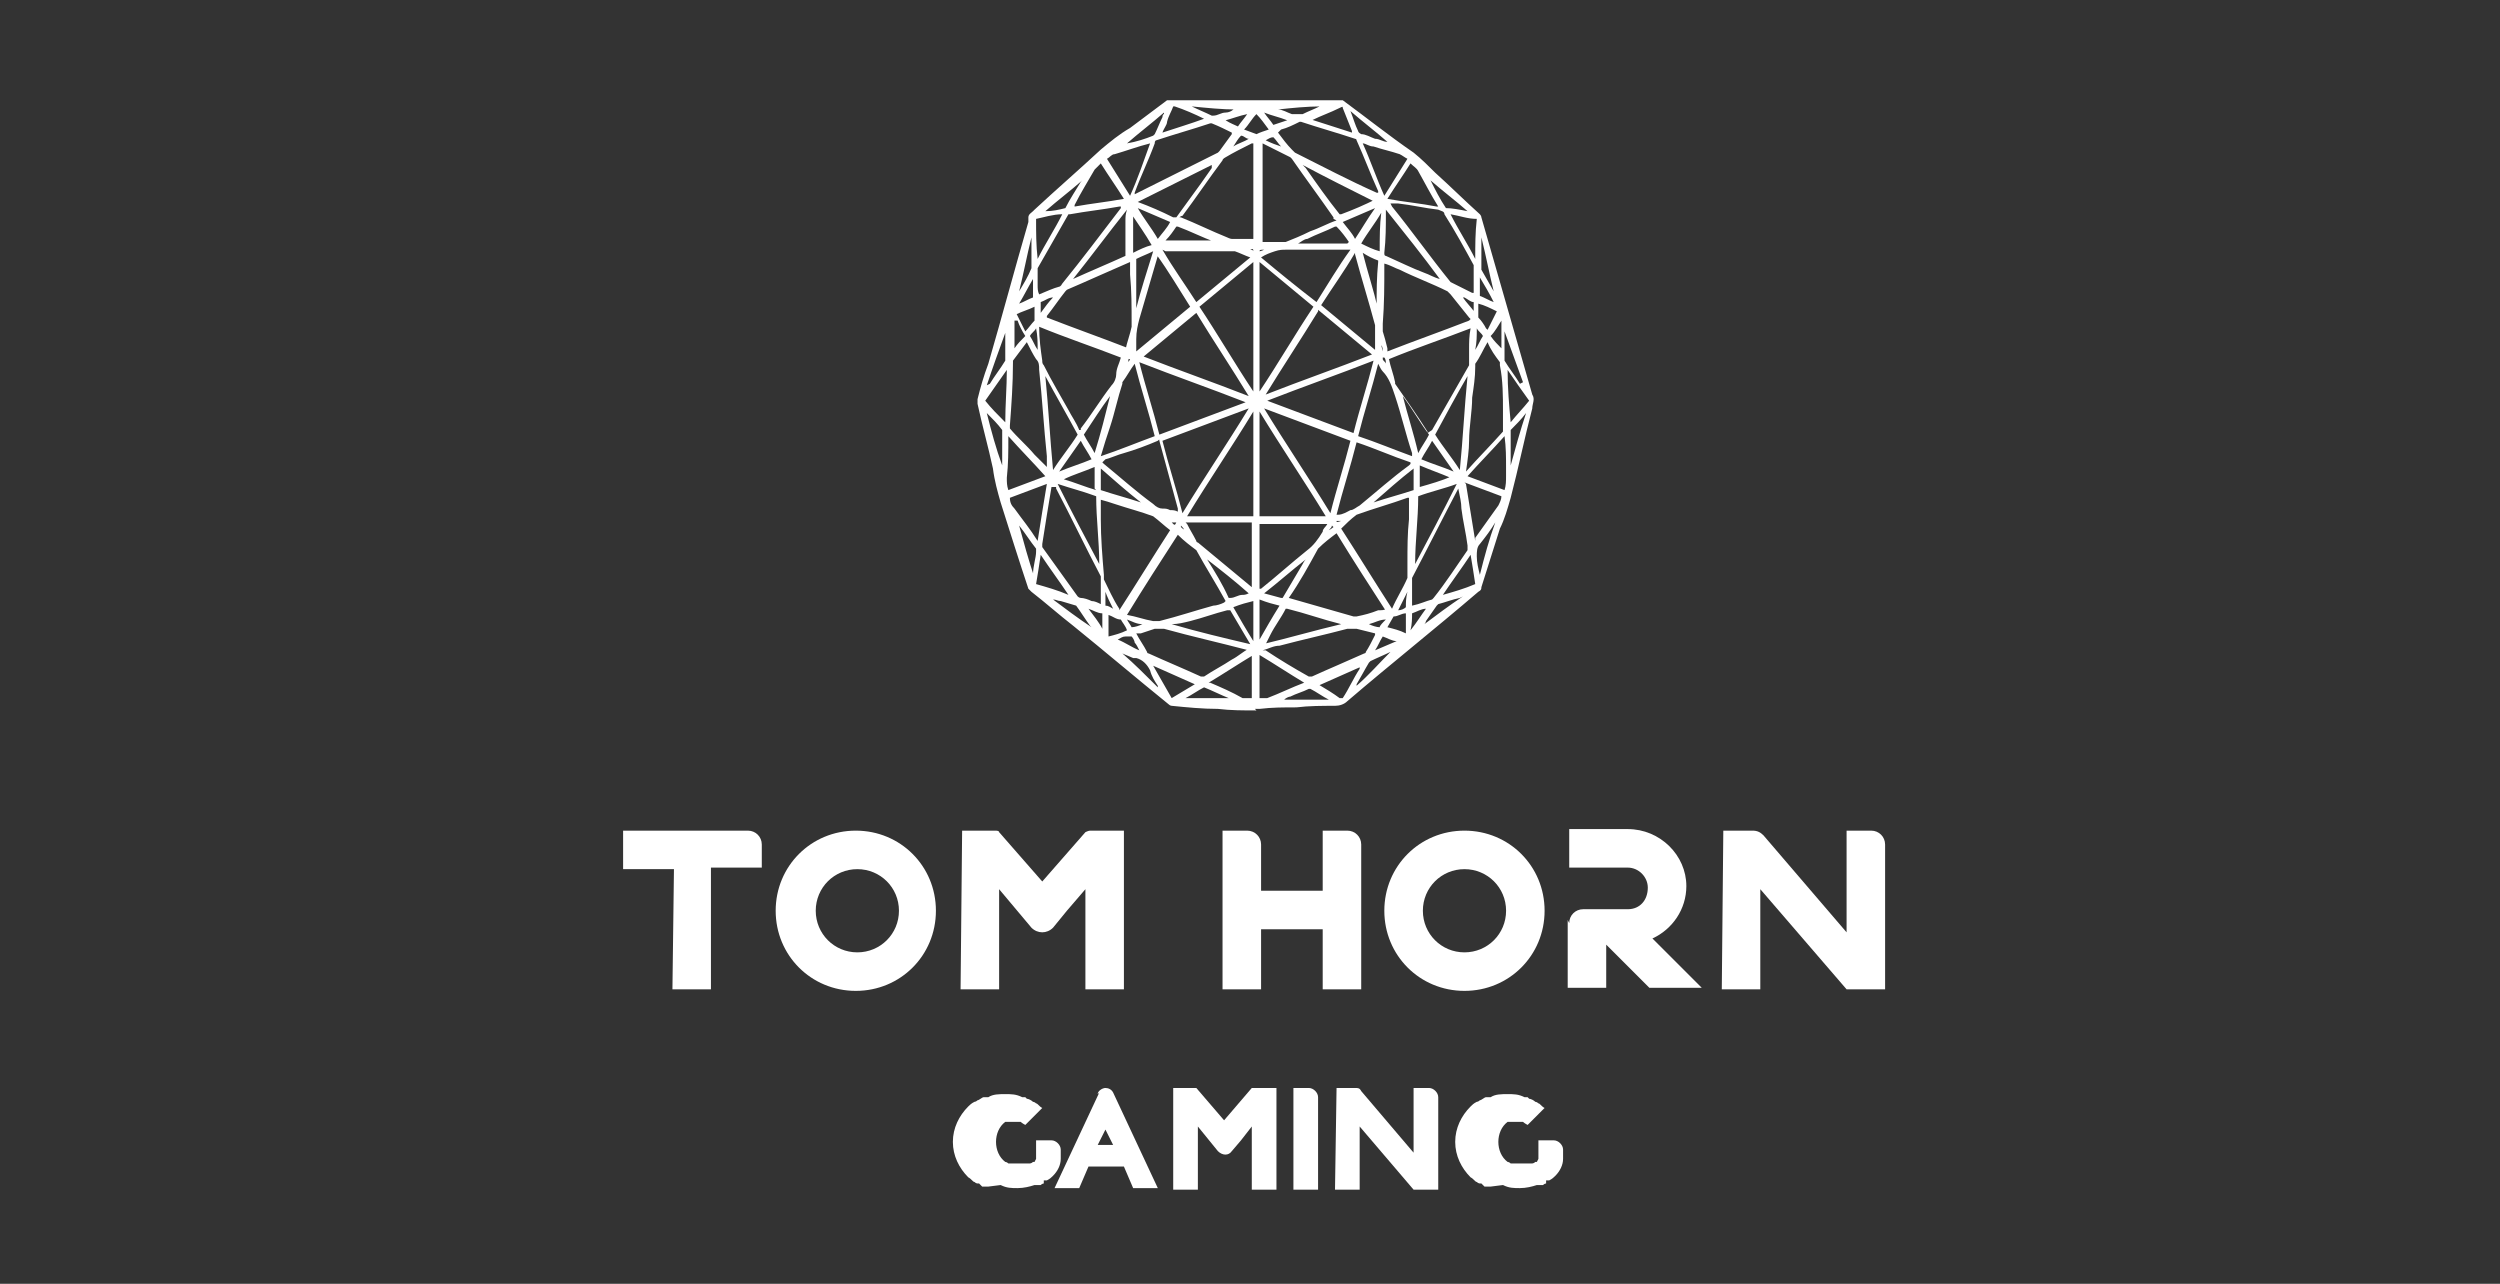 <svg width="74" height="38" viewBox="0 0 74 38" fill="none" xmlns="http://www.w3.org/2000/svg">
<rect x="0" y="0" width="74" height="38" fill="#333333" stroke="none"/>
<path d="M37.19 21.029C36.825 21.029 36.415 21.029 36.05 20.983C35.594 20.983 35.138 20.938 34.682 20.892C34.682 20.892 34.636 20.892 34.59 20.846C33.633 20.071 32.721 19.296 31.763 18.52C31.352 18.201 30.942 17.836 30.531 17.517C30.531 17.517 30.486 17.471 30.44 17.426C30.166 16.605 29.893 15.738 29.619 14.872C29.528 14.552 29.437 14.233 29.391 13.868C29.254 13.23 29.072 12.591 28.935 11.953C28.935 11.907 28.935 11.861 28.935 11.816C29.026 11.451 29.117 11.132 29.254 10.767C29.665 9.353 30.029 7.984 30.44 6.571C30.44 6.571 30.44 6.479 30.44 6.434C30.44 6.342 30.531 6.297 30.577 6.251C30.577 6.251 30.577 6.251 30.622 6.206C31.261 5.613 31.945 5.02 32.584 4.427C32.857 4.199 33.131 3.971 33.45 3.788C33.815 3.515 34.18 3.241 34.545 2.967C34.545 2.967 34.591 2.967 34.636 2.967C36.324 2.967 37.966 2.967 39.653 2.967C39.653 2.967 39.699 2.967 39.745 2.967C40.429 3.469 41.113 4.016 41.843 4.518C42.071 4.7 42.299 4.929 42.481 5.111C42.937 5.521 43.348 5.932 43.804 6.342C43.804 6.342 43.849 6.388 43.849 6.434C44.351 8.167 44.853 9.946 45.355 11.679C45.446 11.816 45.355 11.953 45.355 12.089C45.127 12.956 44.944 13.868 44.716 14.735C44.625 15.054 44.534 15.373 44.397 15.647C44.214 16.24 44.032 16.787 43.849 17.38C43.849 17.426 43.849 17.471 43.758 17.517C42.481 18.612 41.158 19.661 39.881 20.755C39.79 20.846 39.653 20.892 39.517 20.892C39.152 20.892 38.741 20.892 38.376 20.938C38.011 20.938 37.646 20.938 37.282 20.983C37.282 20.983 37.19 20.983 37.145 20.983L37.19 21.029ZM39.699 15.647C40.201 16.422 40.702 17.243 41.204 18.019C41.341 17.699 41.523 17.426 41.66 17.107C41.66 17.107 41.66 17.107 41.66 17.061C41.66 16.924 41.66 16.787 41.66 16.65C41.66 16.24 41.66 15.784 41.706 15.373C41.706 15.191 41.706 14.963 41.706 14.735C41.706 14.735 41.706 14.735 41.66 14.735C41.158 14.917 40.657 15.054 40.155 15.236C39.973 15.373 39.836 15.51 39.699 15.647ZM32.584 14.735C32.584 14.963 32.584 15.145 32.584 15.373C32.584 15.921 32.629 16.468 32.675 17.015C32.675 17.015 32.675 17.107 32.675 17.152C32.812 17.426 32.949 17.745 33.131 18.019C33.131 18.019 33.131 18.019 33.131 18.064C33.633 17.289 34.134 16.468 34.636 15.693C34.454 15.556 34.317 15.419 34.134 15.282C33.77 15.145 33.405 15.054 32.994 14.917C32.857 14.872 32.721 14.826 32.538 14.78L32.584 14.735ZM31.991 12.728C31.991 12.728 31.991 12.728 31.991 12.682C32.31 12.272 32.584 11.816 32.903 11.405C32.994 11.314 33.04 11.177 33.04 11.086C33.04 10.903 33.131 10.767 33.177 10.584C32.356 10.265 31.535 9.991 30.759 9.672C30.759 10.037 30.805 10.356 30.851 10.675C30.851 10.721 30.851 10.767 30.896 10.812C31.124 11.268 31.398 11.725 31.626 12.135C31.717 12.317 31.854 12.5 31.945 12.728H31.991ZM42.39 12.728C42.755 12.089 43.12 11.451 43.485 10.812C43.485 10.812 43.485 10.812 43.485 10.767C43.485 10.63 43.485 10.493 43.485 10.356C43.485 10.128 43.485 9.946 43.53 9.718C42.709 10.037 41.888 10.31 41.113 10.63C41.158 10.858 41.25 11.086 41.295 11.314C41.295 11.314 41.295 11.314 41.295 11.36C41.614 11.816 41.934 12.272 42.253 12.774C42.253 12.774 42.253 12.774 42.253 12.819L42.39 12.728ZM41.067 18.155C40.566 17.38 40.064 16.605 39.562 15.784C39.38 15.921 39.197 16.057 39.015 16.24C38.741 16.742 38.467 17.243 38.148 17.699C38.787 17.882 39.425 18.064 40.064 18.247C40.064 18.247 40.109 18.247 40.155 18.247C40.383 18.201 40.566 18.155 40.794 18.064C40.885 18.064 40.976 18.064 41.067 18.019V18.155ZM36.278 17.791C36.005 17.289 35.685 16.787 35.411 16.285C35.229 16.149 35.047 16.012 34.864 15.829C34.362 16.605 33.861 17.38 33.359 18.201C33.633 18.247 33.861 18.338 34.134 18.384C34.18 18.384 34.271 18.384 34.317 18.384C34.864 18.247 35.411 18.064 35.913 17.927C36.005 17.927 36.141 17.882 36.233 17.836L36.278 17.791ZM39.471 6.479C39.471 6.479 39.471 6.479 39.471 6.434C39.06 5.841 38.65 5.293 38.239 4.7C38.239 4.7 38.239 4.7 38.194 4.655C37.92 4.518 37.646 4.381 37.373 4.244V7.163H37.418C37.601 7.163 37.783 7.163 37.966 7.163C37.966 7.163 38.011 7.163 38.057 7.163C38.285 7.072 38.513 6.981 38.787 6.844C39.06 6.753 39.288 6.616 39.562 6.525L39.471 6.479ZM37.099 7.163V4.244C37.099 4.244 37.099 4.244 37.053 4.244C36.78 4.381 36.506 4.518 36.278 4.655C36.278 4.655 36.187 4.7 36.187 4.746C35.776 5.293 35.411 5.841 35.001 6.388C35.001 6.388 34.955 6.388 34.91 6.434C34.91 6.434 34.91 6.434 34.955 6.434C35.411 6.616 35.868 6.844 36.324 7.027C36.324 7.027 36.415 7.072 36.461 7.072C36.689 7.072 36.871 7.072 37.099 7.072V7.163ZM43.53 9.444C43.53 9.444 43.53 9.444 43.485 9.398C43.302 9.17 43.12 8.942 42.937 8.714C42.937 8.714 42.892 8.669 42.846 8.623C42.39 8.395 41.888 8.212 41.432 7.984C41.295 7.939 41.158 7.848 40.976 7.802C40.976 7.802 40.976 7.848 40.976 7.893C40.976 8.441 40.976 8.988 40.93 9.581C40.93 9.672 40.93 9.763 40.93 9.809C40.976 9.946 41.022 10.128 41.067 10.31C41.067 10.31 41.067 10.356 41.067 10.402C41.888 10.082 42.664 9.809 43.485 9.49L43.53 9.444ZM33.313 10.356C33.359 10.128 33.45 9.9 33.496 9.672C33.496 9.672 33.496 9.626 33.496 9.581C33.496 9.079 33.496 8.623 33.45 8.121C33.45 7.984 33.45 7.893 33.45 7.756C32.812 8.03 32.219 8.304 31.58 8.577C31.58 8.577 31.58 8.577 31.535 8.623C31.352 8.851 31.17 9.125 30.987 9.353C30.987 9.353 30.987 9.353 30.987 9.398C31.808 9.718 32.584 9.991 33.405 10.31L33.313 10.356ZM37.282 12.181V15.282H39.243C38.604 14.233 37.92 13.23 37.282 12.181ZM35.138 15.282H37.099V12.181C36.461 13.23 35.776 14.233 35.138 15.282ZM37.282 7.756V11.588C37.829 10.767 38.331 9.9 38.878 9.079C38.331 8.623 37.829 8.212 37.282 7.756ZM37.099 11.588V7.756C36.552 8.212 36.05 8.623 35.503 9.079C36.05 9.9 36.552 10.767 37.099 11.588ZM39.38 15.191C39.562 14.461 39.79 13.777 39.973 13.047C39.106 12.728 38.285 12.409 37.418 12.089C38.057 13.138 38.741 14.142 39.38 15.191ZM35.001 15.191C35.64 14.142 36.324 13.138 36.962 12.089C36.096 12.409 35.275 12.728 34.408 13.047C34.591 13.777 34.819 14.461 35.001 15.191ZM33.815 10.539C34.864 10.949 35.913 11.314 36.962 11.725C36.461 10.903 35.913 10.082 35.411 9.261C34.864 9.718 34.362 10.128 33.815 10.584V10.539ZM39.015 9.216C38.513 10.037 37.966 10.858 37.464 11.679C38.513 11.268 39.562 10.903 40.611 10.493C40.064 10.037 39.562 9.626 39.015 9.17V9.216ZM36.871 11.907C35.822 11.496 34.773 11.132 33.724 10.721C33.906 11.451 34.134 12.135 34.317 12.865C35.184 12.545 36.005 12.226 36.871 11.907ZM37.51 11.861C38.376 12.181 39.197 12.5 40.064 12.819C40.246 12.089 40.474 11.405 40.657 10.675C39.608 11.086 38.559 11.451 37.51 11.861ZM44.032 10.128C43.895 10.356 43.804 10.584 43.667 10.767C43.667 10.767 43.667 10.812 43.667 10.858C43.667 11.177 43.621 11.451 43.576 11.77C43.576 12.181 43.485 12.637 43.485 13.047C43.485 13.321 43.439 13.64 43.393 13.959C43.758 13.549 44.123 13.184 44.488 12.774C44.488 12.774 44.488 12.728 44.488 12.682C44.488 12.5 44.488 12.363 44.488 12.181C44.488 11.725 44.488 11.268 44.397 10.812C44.397 10.812 44.397 10.767 44.397 10.721C44.26 10.539 44.123 10.356 44.032 10.128ZM30.987 13.914C30.987 13.777 30.987 13.64 30.987 13.503C30.896 12.637 30.851 11.816 30.759 10.949C30.759 10.812 30.759 10.721 30.668 10.63C30.577 10.493 30.486 10.31 30.394 10.128C30.258 10.31 30.121 10.493 29.984 10.675C29.984 10.675 29.984 10.675 29.984 10.721C29.984 11.36 29.938 11.998 29.893 12.591C29.893 12.591 29.893 12.637 29.893 12.682C30.121 12.956 30.394 13.184 30.622 13.458C30.759 13.595 30.896 13.731 31.033 13.868L30.987 13.914ZM41.797 17.927C42.025 17.882 42.208 17.791 42.39 17.745C42.39 17.745 42.39 17.745 42.435 17.699C42.8 17.243 43.12 16.742 43.439 16.285C43.439 16.285 43.439 16.194 43.439 16.149C43.393 15.784 43.302 15.419 43.257 15.054C43.257 14.872 43.211 14.689 43.165 14.461C42.709 15.328 42.253 16.24 41.797 17.107C41.797 17.107 41.797 17.107 41.797 17.152C41.797 17.38 41.797 17.654 41.797 17.927ZM31.124 14.415C31.033 14.963 30.942 15.51 30.851 16.103C30.851 16.103 30.851 16.149 30.851 16.194C31.215 16.696 31.535 17.152 31.899 17.654C31.899 17.654 31.945 17.699 31.991 17.699C32.082 17.699 32.219 17.745 32.31 17.791C32.401 17.791 32.492 17.836 32.584 17.882C32.584 17.654 32.584 17.426 32.584 17.198C32.584 17.198 32.584 17.107 32.584 17.061C32.128 16.194 31.717 15.328 31.261 14.461C31.261 14.461 31.261 14.461 31.261 14.415H31.124ZM41.204 6.114C41.797 6.844 42.344 7.62 42.937 8.349C42.937 8.349 42.937 8.349 43.028 8.395C43.211 8.486 43.393 8.577 43.576 8.669C43.576 8.669 43.576 8.669 43.621 8.669C43.621 8.669 43.621 8.623 43.621 8.577C43.621 8.395 43.621 8.212 43.621 7.984C43.621 7.984 43.621 7.893 43.621 7.848C43.348 7.346 43.074 6.844 42.755 6.342C42.755 6.251 42.664 6.251 42.572 6.206C42.162 6.16 41.797 6.069 41.386 6.023C41.295 6.023 41.204 6.023 41.158 6.023L41.204 6.114ZM30.759 8.714C30.987 8.623 31.17 8.532 31.352 8.486C31.352 8.486 31.398 8.486 31.443 8.395C32.036 7.665 32.584 6.935 33.177 6.16C33.177 6.16 33.177 6.16 33.177 6.114C33.177 6.114 33.177 6.114 33.131 6.114C32.629 6.206 32.173 6.251 31.672 6.342C31.672 6.342 31.672 6.342 31.626 6.342C31.307 6.89 31.033 7.391 30.714 7.939C30.714 7.939 30.714 7.984 30.714 8.03C30.714 8.167 30.714 8.304 30.714 8.441C30.714 8.532 30.714 8.623 30.759 8.714ZM37.829 3.925C37.966 4.108 38.102 4.29 38.239 4.427C38.239 4.427 38.285 4.472 38.331 4.518C39.152 4.929 39.927 5.339 40.748 5.704C40.748 5.704 40.748 5.704 40.794 5.704C40.794 5.704 40.794 5.704 40.794 5.658C40.566 5.157 40.383 4.655 40.155 4.153C40.155 4.153 40.155 4.108 40.109 4.108C39.562 3.925 39.06 3.788 38.513 3.606C38.513 3.606 38.513 3.606 38.467 3.606C38.285 3.697 38.102 3.788 37.92 3.834L37.829 3.925ZM33.587 5.75C34.408 5.339 35.229 4.929 36.05 4.518C36.05 4.518 36.05 4.518 36.096 4.472C36.233 4.29 36.324 4.153 36.461 3.971C36.461 3.971 36.461 3.971 36.461 3.925C36.278 3.834 36.096 3.743 35.868 3.651C35.868 3.651 35.868 3.651 35.822 3.651C35.275 3.834 34.773 3.971 34.226 4.153C34.226 4.153 34.18 4.153 34.18 4.244C33.998 4.746 33.77 5.202 33.587 5.704C33.587 5.704 33.587 5.704 33.587 5.75ZM37.464 19.25C37.874 19.524 38.331 19.797 38.741 20.026C38.741 20.026 38.787 20.026 38.832 20.026C39.334 19.797 39.881 19.569 40.383 19.341C40.383 19.341 40.429 19.341 40.429 19.296C40.52 19.159 40.611 18.977 40.702 18.794C40.702 18.794 40.702 18.794 40.702 18.748C40.52 18.703 40.337 18.657 40.155 18.612C40.064 18.612 39.973 18.612 39.881 18.612C39.197 18.794 38.559 18.931 37.874 19.113C37.692 19.113 37.555 19.204 37.373 19.25H37.464ZM36.962 19.25C36.096 19.022 35.275 18.84 34.454 18.612C34.362 18.612 34.271 18.612 34.18 18.612C34.043 18.657 33.906 18.703 33.77 18.748C33.77 18.748 33.678 18.748 33.633 18.748C33.724 18.931 33.861 19.113 33.952 19.296C33.952 19.296 33.952 19.341 33.998 19.341C34.499 19.569 35.047 19.797 35.548 20.026C35.548 20.026 35.594 20.026 35.64 20.026C35.913 19.843 36.187 19.706 36.461 19.524C36.643 19.433 36.78 19.296 36.962 19.204V19.25ZM34.271 7.483C34.271 7.483 34.271 7.528 34.271 7.574C34.089 8.212 33.906 8.805 33.724 9.444C33.678 9.626 33.633 9.809 33.633 10.037C33.633 10.128 33.633 10.265 33.633 10.356C33.633 10.356 33.633 10.356 33.633 10.402C34.18 9.946 34.682 9.535 35.229 9.079C34.91 8.577 34.591 8.03 34.226 7.528L34.271 7.483ZM40.702 10.356C40.702 10.128 40.702 9.9 40.702 9.672C40.702 9.672 40.702 9.672 40.702 9.626C40.52 8.942 40.292 8.212 40.109 7.528C40.109 7.528 40.109 7.528 40.109 7.483C39.79 8.03 39.425 8.532 39.106 9.033C39.653 9.49 40.155 9.9 40.702 10.356ZM40.201 12.91C40.748 13.093 41.295 13.321 41.797 13.503C41.797 13.503 41.797 13.458 41.797 13.412C41.614 12.865 41.478 12.272 41.295 11.725C41.204 11.451 41.113 11.177 40.93 10.995C40.885 10.949 40.839 10.858 40.794 10.767C40.611 11.496 40.383 12.181 40.201 12.91ZM32.584 13.503C33.131 13.321 33.678 13.093 34.18 12.91C33.998 12.181 33.77 11.496 33.587 10.767C33.45 10.949 33.359 11.132 33.222 11.314C33.222 11.314 33.222 11.314 33.222 11.36C33.085 11.77 32.994 12.226 32.857 12.637C32.766 12.91 32.675 13.184 32.584 13.503ZM41.751 13.686C41.204 13.503 40.702 13.275 40.155 13.093C39.973 13.822 39.745 14.507 39.562 15.236C39.562 15.236 39.562 15.236 39.608 15.236C39.745 15.236 39.881 15.145 39.973 15.1C40.064 15.1 40.155 15.008 40.246 14.963C40.748 14.552 41.204 14.142 41.706 13.777C41.706 13.777 41.706 13.777 41.751 13.731V13.686ZM32.629 13.686C32.629 13.686 32.629 13.686 32.675 13.731C33.177 14.142 33.633 14.552 34.134 14.917C34.226 15.008 34.317 15.054 34.408 15.054C34.499 15.054 34.545 15.054 34.636 15.1C34.727 15.1 34.773 15.1 34.864 15.145C34.864 15.145 34.864 15.1 34.864 15.054C34.682 14.37 34.499 13.731 34.317 13.047C34.317 13.002 34.317 13.002 34.271 13.047C33.952 13.184 33.587 13.321 33.268 13.412C33.085 13.458 32.903 13.549 32.721 13.595L32.629 13.686ZM37.282 15.51V17.426C37.282 17.426 37.282 17.426 37.327 17.426C37.783 17.061 38.239 16.65 38.696 16.285C38.878 16.149 39.015 15.966 39.152 15.738C39.152 15.647 39.243 15.601 39.288 15.51H37.282ZM35.138 15.51C35.229 15.693 35.32 15.829 35.411 16.012C35.411 16.012 35.411 16.057 35.457 16.057C36.005 16.514 36.506 16.924 37.053 17.38V15.464C36.415 15.464 35.731 15.464 35.092 15.464L35.138 15.51ZM38.969 8.942C39.288 8.441 39.608 7.893 39.973 7.391H39.881C39.288 7.391 38.696 7.391 38.057 7.391C37.966 7.391 37.874 7.391 37.738 7.437C37.601 7.483 37.464 7.528 37.327 7.62C37.874 8.076 38.376 8.486 38.969 8.942ZM34.408 7.391C34.727 7.939 35.092 8.441 35.411 8.942C35.959 8.486 36.461 8.076 37.008 7.62C36.871 7.574 36.689 7.483 36.552 7.437C36.552 7.437 36.506 7.437 36.461 7.437C35.822 7.437 35.184 7.437 34.545 7.437C34.545 7.437 34.545 7.437 34.499 7.437L34.408 7.391ZM43.211 13.914C43.302 13.002 43.348 12.044 43.439 11.132C43.12 11.679 42.8 12.272 42.481 12.865C42.709 13.23 42.983 13.549 43.211 13.914ZM31.17 13.914C31.398 13.549 31.672 13.23 31.899 12.865C31.58 12.272 31.261 11.725 30.942 11.132C31.033 12.044 31.079 12.956 31.17 13.914ZM31.307 14.324C31.717 15.145 32.128 15.921 32.538 16.696C32.538 16.012 32.447 15.373 32.447 14.689C32.082 14.552 31.717 14.461 31.307 14.324ZM41.888 16.696C42.299 15.921 42.709 15.145 43.12 14.324C42.755 14.461 42.344 14.552 41.979 14.689C41.979 15.373 41.888 16.012 41.888 16.696ZM33.359 6.206C32.812 6.89 32.31 7.574 31.763 8.258C32.264 8.03 32.812 7.802 33.313 7.574C33.313 7.574 33.313 7.574 33.313 7.483C33.313 7.163 33.313 6.844 33.313 6.525C33.313 6.434 33.313 6.342 33.359 6.206ZM42.618 8.258C42.116 7.574 41.569 6.89 41.022 6.206C41.022 6.206 41.022 6.251 41.022 6.297C41.022 6.707 41.022 7.072 40.976 7.483C40.976 7.528 40.976 7.574 41.022 7.574C41.432 7.756 41.797 7.939 42.162 8.076C42.299 8.121 42.435 8.212 42.618 8.258ZM35.868 4.883C35.138 5.248 34.408 5.613 33.678 5.978C34.043 6.114 34.362 6.251 34.727 6.434C34.727 6.434 34.773 6.434 34.819 6.434C35.047 6.114 35.32 5.75 35.548 5.43C35.64 5.293 35.776 5.111 35.868 4.974V4.883ZM40.702 5.978C39.973 5.613 39.243 5.248 38.559 4.883C38.559 4.883 38.604 4.929 38.65 4.974C38.969 5.43 39.288 5.886 39.653 6.342C39.653 6.342 39.653 6.342 39.699 6.342C40.064 6.206 40.383 6.069 40.748 5.886L40.702 5.978ZM37.373 19.068C38.148 18.885 38.923 18.657 39.699 18.475C39.152 18.338 38.65 18.155 38.102 18.019H38.057C37.92 18.292 37.738 18.52 37.601 18.794C37.555 18.885 37.51 18.977 37.464 19.068H37.373ZM34.682 18.475C35.457 18.703 36.233 18.885 37.008 19.068C36.825 18.748 36.597 18.384 36.415 18.064C36.415 18.064 36.369 18.064 36.324 18.064C35.959 18.155 35.594 18.292 35.229 18.384C35.047 18.429 34.864 18.475 34.682 18.475ZM34.043 4.244C33.678 4.336 33.313 4.472 32.994 4.564C32.903 4.564 32.857 4.655 32.766 4.7C32.994 5.065 33.222 5.43 33.45 5.795C33.678 5.293 33.861 4.746 34.043 4.244ZM40.337 4.244C40.566 4.746 40.748 5.293 40.976 5.795C41.204 5.43 41.432 5.065 41.66 4.7C41.569 4.655 41.523 4.609 41.432 4.564C41.158 4.472 40.93 4.427 40.657 4.336C40.52 4.336 40.429 4.244 40.337 4.244ZM43.393 14.324C43.485 14.872 43.576 15.464 43.667 16.012C43.667 16.012 43.667 15.966 43.667 15.921C43.895 15.601 44.123 15.282 44.351 14.963C44.397 14.872 44.442 14.78 44.442 14.689C44.078 14.552 43.713 14.415 43.348 14.279L43.393 14.324ZM30.714 16.012C30.805 15.419 30.896 14.872 30.987 14.324C30.622 14.461 30.258 14.598 29.893 14.735C29.893 14.872 29.938 14.963 30.029 15.054C30.258 15.373 30.486 15.647 30.714 16.012C30.668 15.966 30.668 15.966 30.714 16.012ZM44.534 12.91C44.169 13.321 43.804 13.686 43.439 14.096C43.804 14.233 44.169 14.37 44.534 14.507C44.579 14.37 44.579 14.233 44.579 14.096C44.579 14.005 44.579 13.914 44.579 13.822C44.579 13.549 44.579 13.23 44.534 12.91ZM29.847 12.91C29.847 12.91 29.847 12.91 29.847 12.956C29.847 13.366 29.847 13.731 29.802 14.142C29.802 14.279 29.802 14.37 29.847 14.507C30.212 14.37 30.577 14.233 30.942 14.096C30.577 13.686 30.212 13.321 29.847 12.91ZM42.572 6.114C42.344 5.75 42.162 5.385 41.979 5.065C41.934 4.974 41.843 4.929 41.751 4.837C41.523 5.202 41.295 5.521 41.067 5.886C41.569 5.978 42.071 6.023 42.527 6.114H42.572ZM33.268 5.886C33.04 5.521 32.812 5.202 32.584 4.837C32.538 4.883 32.447 4.974 32.401 5.02C32.219 5.339 31.991 5.704 31.808 6.069C31.808 6.069 31.808 6.069 31.808 6.114C32.31 6.023 32.766 5.978 33.268 5.886ZM38.604 20.208C38.148 19.934 37.738 19.661 37.282 19.387V20.664C37.373 20.664 37.418 20.664 37.51 20.664C37.874 20.527 38.239 20.345 38.604 20.208ZM37.099 19.387C36.643 19.661 36.233 19.934 35.776 20.208C35.776 20.208 35.776 20.208 35.822 20.208C36.141 20.345 36.461 20.482 36.78 20.664C36.871 20.664 36.962 20.664 37.053 20.664V19.341L37.099 19.387ZM45.263 11.861C45.035 11.542 44.807 11.223 44.625 10.949C44.625 11.496 44.67 11.998 44.716 12.5C44.898 12.272 45.081 12.089 45.263 11.861ZM29.802 10.949C29.573 11.268 29.391 11.542 29.163 11.861C29.345 12.089 29.528 12.272 29.756 12.5C29.756 11.998 29.802 11.451 29.802 10.949ZM30.714 7.665C30.942 7.209 31.215 6.799 31.443 6.342C31.17 6.342 30.896 6.434 30.668 6.479C30.668 6.89 30.668 7.255 30.714 7.665ZM43.713 6.479C43.439 6.479 43.211 6.388 42.937 6.342C43.165 6.799 43.439 7.209 43.667 7.665C43.667 7.255 43.667 6.89 43.713 6.479ZM31.626 17.608C31.352 17.198 31.079 16.833 30.805 16.422C30.759 16.742 30.714 17.015 30.668 17.289C30.987 17.38 31.307 17.471 31.626 17.608ZM42.709 17.608C43.029 17.517 43.348 17.426 43.667 17.289C43.621 16.97 43.576 16.696 43.53 16.422C43.257 16.833 42.983 17.198 42.709 17.608ZM39.015 20.254C39.243 20.39 39.471 20.527 39.653 20.664C39.653 20.664 39.699 20.664 39.745 20.664C39.927 20.39 40.064 20.071 40.246 19.797C40.246 19.797 40.246 19.797 40.246 19.752C39.836 19.934 39.425 20.117 39.015 20.299V20.254ZM35.366 20.254C34.955 20.071 34.545 19.889 34.134 19.706C34.317 20.026 34.499 20.345 34.682 20.664C34.91 20.527 35.138 20.39 35.366 20.254ZM35.64 3.515C35.366 3.378 35.047 3.241 34.773 3.15C34.773 3.15 34.773 3.15 34.727 3.15C34.682 3.287 34.59 3.423 34.545 3.606C34.545 3.697 34.454 3.788 34.408 3.925C34.819 3.788 35.275 3.651 35.64 3.515ZM38.741 3.515C39.152 3.651 39.608 3.788 40.018 3.925V3.879C39.927 3.651 39.836 3.423 39.745 3.195C39.745 3.15 39.745 3.15 39.653 3.195C39.38 3.332 39.106 3.423 38.832 3.56C38.832 3.56 38.832 3.56 38.787 3.56L38.741 3.515ZM32.082 12.865C32.173 13.047 32.31 13.23 32.401 13.412C32.584 12.819 32.721 12.272 32.857 11.725C32.584 12.089 32.356 12.454 32.082 12.865ZM42.299 12.865C42.025 12.5 41.797 12.089 41.523 11.725C41.66 12.272 41.843 12.819 41.979 13.412C42.071 13.23 42.208 13.047 42.299 12.865ZM34.134 7.437C33.952 7.528 33.815 7.574 33.633 7.665C33.633 7.665 33.633 7.665 33.633 7.756C33.633 8.076 33.633 8.395 33.633 8.714C33.633 8.851 33.633 8.988 33.633 9.125C33.77 8.577 33.952 8.03 34.134 7.437ZM40.748 9.125V9.079C40.748 8.623 40.748 8.212 40.794 7.756V7.711C40.657 7.665 40.474 7.574 40.337 7.483C40.474 8.03 40.657 8.577 40.794 9.17L40.748 9.125ZM35.731 16.559C35.959 16.924 36.187 17.289 36.369 17.699C36.369 17.699 36.369 17.699 36.415 17.699C36.552 17.699 36.643 17.608 36.78 17.608C36.825 17.608 36.871 17.608 36.962 17.563C36.552 17.198 36.141 16.878 35.731 16.559ZM38.65 16.559C38.239 16.878 37.829 17.243 37.418 17.563C37.601 17.608 37.738 17.654 37.92 17.699C37.92 17.699 37.92 17.699 37.966 17.699C38.148 17.38 38.376 17.015 38.559 16.696C38.559 16.696 38.604 16.605 38.65 16.559ZM32.584 14.507C32.994 14.643 33.359 14.735 33.77 14.872C33.359 14.552 32.949 14.187 32.584 13.868C32.584 14.096 32.584 14.324 32.584 14.507ZM41.843 13.868C41.432 14.187 41.022 14.552 40.657 14.872C41.067 14.735 41.432 14.643 41.843 14.507C41.843 14.279 41.843 14.096 41.843 13.868ZM35.959 7.163C35.594 7.027 35.229 6.844 34.864 6.707H34.819C34.727 6.844 34.636 6.981 34.499 7.118H36.005L35.959 7.163ZM39.927 7.163C39.836 7.027 39.699 6.844 39.562 6.707C39.562 6.707 39.562 6.707 39.517 6.707C39.243 6.844 38.969 6.935 38.696 7.072C38.604 7.072 38.513 7.163 38.422 7.209C38.923 7.209 39.38 7.209 39.881 7.209L39.927 7.163ZM40.885 6.297C40.702 6.616 40.474 6.89 40.292 7.209C40.474 7.3 40.657 7.391 40.839 7.437C40.839 7.027 40.839 6.662 40.885 6.297ZM33.541 6.297C33.541 6.707 33.541 7.072 33.541 7.483C33.724 7.391 33.906 7.3 34.089 7.255C33.906 6.935 33.678 6.616 33.496 6.342L33.541 6.297ZM37.282 18.931C37.464 18.612 37.646 18.292 37.874 17.927C37.692 17.882 37.51 17.836 37.282 17.745V18.885V18.931ZM37.099 18.931V17.791C36.917 17.836 36.734 17.882 36.506 17.973C36.689 18.292 36.871 18.612 37.099 18.977V18.931ZM34.636 6.571C34.317 6.434 33.998 6.297 33.678 6.16C33.861 6.479 34.089 6.753 34.271 7.072C34.408 6.89 34.545 6.753 34.636 6.571ZM39.745 6.571C39.881 6.753 40.018 6.89 40.109 7.072C40.292 6.799 40.474 6.479 40.702 6.16C40.383 6.297 40.064 6.434 39.745 6.571ZM42.39 13.047C42.299 13.23 42.162 13.412 42.071 13.595C42.39 13.731 42.709 13.822 43.028 13.959C42.8 13.64 42.618 13.366 42.39 13.047ZM32.31 13.595C32.219 13.412 32.082 13.23 31.991 13.047C31.763 13.366 31.58 13.64 31.352 13.959C31.672 13.822 31.991 13.731 32.31 13.595ZM42.937 14.142C42.618 14.005 42.344 13.914 42.025 13.777C42.025 14.005 42.025 14.233 42.025 14.415C42.344 14.324 42.664 14.233 42.983 14.096L42.937 14.142ZM32.401 14.461C32.401 14.233 32.401 14.005 32.401 13.822C32.082 13.959 31.763 14.051 31.489 14.187C31.808 14.279 32.128 14.415 32.447 14.507L32.401 14.461ZM45.172 12.226C45.035 12.409 44.853 12.591 44.716 12.728C44.716 12.728 44.716 12.774 44.716 12.819C44.716 13.047 44.716 13.321 44.716 13.549C44.716 13.64 44.716 13.686 44.716 13.777C44.853 13.275 44.99 12.774 45.172 12.226ZM29.665 13.777C29.665 13.458 29.665 13.138 29.665 12.819C29.665 12.819 29.665 12.774 29.665 12.728C29.528 12.545 29.391 12.409 29.209 12.226C29.345 12.774 29.482 13.275 29.665 13.777ZM44.26 15.464C44.123 15.693 43.986 15.875 43.804 16.103C43.713 16.194 43.713 16.331 43.713 16.468C43.713 16.65 43.758 16.833 43.804 17.015C43.941 16.468 44.078 15.966 44.26 15.464ZM30.577 17.015C30.577 16.742 30.668 16.514 30.668 16.331C30.668 16.331 30.668 16.285 30.668 16.24C30.486 16.012 30.349 15.784 30.166 15.556C30.303 16.057 30.44 16.559 30.622 17.107L30.577 17.015ZM34.454 3.332C34.089 3.651 33.724 3.925 33.359 4.244C33.633 4.199 33.906 4.108 34.134 4.016C34.134 4.016 34.134 4.016 34.18 3.971C34.271 3.788 34.317 3.651 34.408 3.469C34.408 3.469 34.408 3.378 34.454 3.378V3.332ZM39.973 3.287C40.064 3.515 40.109 3.697 40.201 3.879C40.201 3.879 40.201 3.925 40.292 3.971C40.429 3.971 40.566 4.062 40.702 4.108C40.839 4.108 40.93 4.199 41.067 4.199C40.702 3.879 40.337 3.606 39.973 3.287ZM43.439 6.251C43.074 5.932 42.709 5.658 42.344 5.339C42.481 5.613 42.618 5.886 42.8 6.16C42.983 6.16 43.211 6.206 43.439 6.251ZM32.036 5.339C31.672 5.658 31.307 5.932 30.942 6.251C31.17 6.251 31.352 6.206 31.535 6.16C31.672 5.886 31.854 5.613 31.991 5.385L32.036 5.339ZM30.075 9.261C30.166 9.444 30.258 9.626 30.349 9.809C30.44 9.718 30.531 9.581 30.622 9.49C30.622 9.353 30.622 9.216 30.622 9.079C30.44 9.17 30.258 9.216 30.075 9.307V9.261ZM44.032 9.763C44.123 9.581 44.214 9.398 44.306 9.216C44.123 9.125 43.941 9.033 43.758 8.988C43.758 9.125 43.758 9.261 43.758 9.398C43.849 9.49 43.941 9.626 43.986 9.718L44.032 9.763ZM37.555 3.834C37.418 3.651 37.327 3.515 37.19 3.378C37.053 3.515 36.962 3.697 36.825 3.834C36.962 3.879 37.053 3.925 37.19 3.971C37.282 3.925 37.418 3.879 37.555 3.834ZM41.614 18.155C41.478 18.155 41.386 18.247 41.25 18.247C41.204 18.338 41.113 18.475 41.067 18.566C41.25 18.612 41.432 18.657 41.614 18.748C41.614 18.52 41.614 18.338 41.614 18.155ZM33.359 18.657C33.313 18.52 33.222 18.429 33.177 18.338C33.04 18.338 32.949 18.247 32.812 18.201C32.812 18.429 32.812 18.612 32.812 18.84C32.994 18.794 33.177 18.748 33.359 18.657ZM35.047 20.664H36.369C36.141 20.573 35.868 20.436 35.64 20.345C35.457 20.436 35.275 20.573 35.092 20.664H35.047ZM39.334 20.71C39.152 20.619 38.969 20.482 38.787 20.39C38.787 20.39 38.787 20.39 38.741 20.39C38.559 20.482 38.376 20.527 38.194 20.619C38.148 20.619 38.057 20.664 38.011 20.71C38.467 20.71 38.878 20.71 39.334 20.71ZM29.3 11.36C29.437 11.132 29.619 10.903 29.756 10.675C29.756 10.675 29.756 10.63 29.756 10.584C29.756 10.447 29.756 10.31 29.756 10.174C29.756 10.082 29.756 9.946 29.756 9.854C29.573 10.356 29.391 10.858 29.209 11.405L29.3 11.36ZM45.081 11.314C44.898 10.812 44.716 10.31 44.534 9.809C44.534 10.082 44.534 10.356 44.534 10.63C44.534 10.63 44.534 10.63 44.534 10.675C44.67 10.903 44.853 11.132 44.99 11.36L45.081 11.314ZM43.849 7.027C43.849 7.3 43.849 7.62 43.849 7.893C43.849 7.893 43.849 7.939 43.849 7.984C43.986 8.212 44.078 8.395 44.214 8.623C44.078 8.076 43.986 7.574 43.849 7.027ZM30.531 7.027C30.394 7.574 30.303 8.076 30.166 8.623C30.303 8.395 30.44 8.167 30.531 7.939C30.531 7.939 30.531 7.939 30.531 7.893C30.531 7.62 30.531 7.346 30.531 7.027ZM41.158 19.296C40.976 19.387 40.748 19.478 40.566 19.569C40.566 19.569 40.566 19.569 40.52 19.615C40.383 19.843 40.292 20.026 40.155 20.254C40.155 20.254 40.155 20.254 40.155 20.299C40.52 19.98 40.839 19.615 41.158 19.296ZM34.271 20.299C34.18 20.162 34.089 20.026 34.043 19.843C33.952 19.661 33.815 19.524 33.633 19.478C33.633 19.478 33.587 19.478 33.541 19.478C33.45 19.433 33.313 19.387 33.222 19.341C33.587 19.661 33.906 19.98 34.271 20.345V20.299ZM43.211 17.699C42.983 17.745 42.755 17.836 42.572 17.882C42.572 17.882 42.572 17.882 42.527 17.927C42.435 18.064 42.299 18.247 42.208 18.384C42.208 18.384 42.208 18.429 42.162 18.475C42.527 18.201 42.892 17.927 43.302 17.654L43.211 17.699ZM32.264 18.52C32.128 18.338 31.991 18.11 31.854 17.927C31.717 17.882 31.535 17.836 31.398 17.791C31.307 17.791 31.261 17.745 31.17 17.745C31.535 18.019 31.899 18.292 32.31 18.566L32.264 18.52ZM39.106 3.15C38.696 3.15 38.239 3.195 37.829 3.241C37.966 3.241 38.102 3.332 38.239 3.378C38.376 3.378 38.467 3.378 38.559 3.378C38.741 3.287 38.878 3.241 39.06 3.15H39.106ZM36.597 3.241C36.187 3.241 35.731 3.195 35.275 3.15C35.457 3.241 35.685 3.332 35.868 3.423C35.868 3.423 35.868 3.423 35.913 3.423C36.05 3.423 36.141 3.332 36.278 3.332C36.369 3.332 36.461 3.287 36.506 3.241H36.597ZM44.123 9.946C44.214 10.082 44.351 10.219 44.442 10.31C44.442 10.037 44.442 9.763 44.442 9.49C44.351 9.626 44.26 9.809 44.123 9.946ZM30.029 9.49C30.029 9.763 30.029 10.037 30.029 10.31C30.121 10.174 30.212 10.082 30.349 9.946C30.258 9.809 30.166 9.626 30.121 9.49H30.029ZM43.804 8.258C43.804 8.441 43.804 8.623 43.804 8.76C43.941 8.805 44.078 8.897 44.214 8.942C44.078 8.669 43.941 8.441 43.804 8.212V8.258ZM30.577 8.258C30.44 8.486 30.303 8.76 30.166 8.988C30.303 8.942 30.44 8.851 30.577 8.805C30.577 8.623 30.577 8.486 30.577 8.304V8.258ZM41.751 18.657C41.934 18.429 42.071 18.201 42.208 18.019C42.071 18.019 41.934 18.11 41.797 18.155C41.797 18.292 41.797 18.475 41.751 18.657ZM32.629 18.612C32.629 18.475 32.629 18.338 32.629 18.155C32.492 18.155 32.356 18.064 32.219 18.019C32.356 18.201 32.538 18.429 32.629 18.612ZM41.341 18.977C41.204 18.977 41.067 18.885 40.93 18.84C40.839 18.977 40.794 19.113 40.702 19.25C40.93 19.159 41.113 19.068 41.341 18.977ZM38.102 3.56C37.874 3.469 37.646 3.423 37.418 3.332C37.51 3.469 37.601 3.56 37.692 3.697C37.829 3.651 37.966 3.606 38.102 3.56ZM33.724 19.25C33.678 19.159 33.633 19.068 33.587 19.022C33.587 18.977 33.541 18.885 33.496 18.84C33.45 18.84 33.359 18.84 33.313 18.84C33.222 18.84 33.177 18.885 33.085 18.931C33.313 19.022 33.496 19.159 33.724 19.25ZM36.278 3.56C36.415 3.651 36.552 3.697 36.643 3.743C36.734 3.606 36.825 3.515 36.917 3.378C36.689 3.423 36.461 3.515 36.278 3.56ZM43.667 10.356C43.758 10.219 43.804 10.082 43.895 9.946C43.849 9.854 43.758 9.809 43.713 9.718C43.713 9.946 43.713 10.128 43.667 10.356ZM30.714 10.356C30.714 10.128 30.714 9.946 30.668 9.718C30.622 9.809 30.531 9.854 30.486 9.946C30.577 10.082 30.622 10.219 30.714 10.356ZM32.721 17.517C32.721 17.654 32.721 17.791 32.721 17.927C32.812 17.927 32.857 17.973 32.949 18.019C32.857 17.836 32.766 17.654 32.721 17.517ZM41.66 17.517C41.569 17.699 41.478 17.882 41.386 18.064C41.478 18.064 41.569 18.019 41.614 17.973C41.614 17.836 41.614 17.699 41.66 17.517ZM30.805 9.261C30.942 9.079 31.033 8.942 31.17 8.805C31.033 8.805 30.942 8.897 30.805 8.942C30.805 8.942 30.805 8.942 30.805 8.988C30.805 9.079 30.805 9.17 30.805 9.261ZM43.621 9.261C43.621 9.17 43.621 9.079 43.621 8.988V8.942C43.53 8.942 43.439 8.851 43.348 8.805C43.348 8.805 43.348 8.805 43.302 8.805C43.393 8.942 43.53 9.079 43.667 9.261H43.621ZM36.962 4.108C36.871 4.108 36.825 4.016 36.734 4.016C36.643 4.108 36.597 4.199 36.506 4.336C36.643 4.244 36.825 4.199 36.962 4.108ZM37.92 4.336C37.829 4.244 37.783 4.153 37.692 4.062C37.601 4.062 37.555 4.108 37.464 4.153C37.646 4.244 37.783 4.29 37.92 4.336ZM41.022 18.338C40.839 18.338 40.702 18.429 40.52 18.475C40.611 18.52 40.748 18.566 40.839 18.566C40.839 18.52 40.93 18.429 41.022 18.338ZM33.359 18.338C33.405 18.429 33.45 18.475 33.496 18.566C33.587 18.566 33.724 18.52 33.815 18.475C33.633 18.475 33.496 18.384 33.359 18.338ZM40.93 10.402C40.93 10.356 40.93 10.265 40.885 10.219L40.93 10.402C40.885 10.402 40.885 10.402 40.93 10.402ZM33.496 10.402V10.219C33.496 10.265 33.496 10.356 33.496 10.402C33.45 10.402 33.45 10.402 33.496 10.402ZM33.405 10.584C33.405 10.63 33.405 10.721 33.359 10.767C33.359 10.721 33.45 10.675 33.45 10.63C33.45 10.63 33.45 10.63 33.405 10.63V10.584ZM40.93 10.63C40.93 10.675 41.022 10.721 41.022 10.767C41.022 10.721 41.022 10.63 40.976 10.584C40.976 10.584 40.976 10.584 40.93 10.584V10.63ZM35.047 15.693C35.047 15.647 35.001 15.601 34.955 15.556C34.955 15.556 34.955 15.556 34.955 15.601C34.955 15.601 35.047 15.693 35.092 15.693H35.047ZM39.425 15.556C39.425 15.601 39.38 15.647 39.334 15.693C39.334 15.693 39.425 15.647 39.471 15.601C39.471 15.601 39.471 15.601 39.425 15.556ZM34.819 15.464C34.819 15.464 34.727 15.464 34.682 15.464C34.773 15.556 34.773 15.556 34.819 15.464ZM39.699 15.419C39.653 15.419 39.608 15.419 39.562 15.419C39.562 15.464 39.562 15.464 39.699 15.419ZM37.282 7.437C37.282 7.437 37.327 7.437 37.418 7.391C37.327 7.391 37.282 7.391 37.282 7.437ZM37.099 7.437C37.099 7.391 37.099 7.346 37.008 7.391C37.008 7.391 37.099 7.391 37.099 7.437Z" fill="white"/>
<path d="M19.949 25.727H18.444V24.587H22.139C22.367 24.587 22.549 24.769 22.549 24.997V25.681H21.044V29.284H19.904L19.949 25.727Z" fill="white"/>
<path d="M27.703 26.958C27.703 28.281 26.654 29.33 25.332 29.33C24.009 29.33 22.96 28.281 22.96 26.958C22.96 25.636 24.009 24.587 25.332 24.587C26.654 24.587 27.703 25.636 27.703 26.958ZM26.609 26.958C26.609 26.274 26.061 25.727 25.377 25.727C24.693 25.727 24.146 26.274 24.146 26.958C24.146 27.642 24.693 28.19 25.377 28.19C26.061 28.19 26.609 27.642 26.609 26.958Z" fill="white"/>
<path d="M28.479 24.587H29.482C29.482 24.587 29.574 24.587 29.574 24.632L30.851 26.092L32.128 24.632C32.128 24.632 32.219 24.587 32.265 24.587H33.268V29.284H32.128V26.32L31.58 26.958L31.17 27.46C30.988 27.642 30.714 27.642 30.531 27.46L29.574 26.32V29.284H28.433L28.479 24.587Z" fill="white"/>
<path d="M36.187 24.587H36.917C37.145 24.587 37.328 24.769 37.328 24.997V26.365H39.152V24.587H39.882C40.11 24.587 40.292 24.769 40.292 24.997V29.284H39.152V27.506H37.328V29.284H36.187V24.587Z" fill="white"/>
<path d="M45.72 26.958C45.72 28.281 44.671 29.33 43.348 29.33C42.025 29.33 40.976 28.281 40.976 26.958C40.976 25.636 42.025 24.587 43.348 24.587C44.671 24.587 45.72 25.636 45.72 26.958ZM44.58 26.958C44.58 26.274 44.032 25.727 43.348 25.727C42.664 25.727 42.117 26.274 42.117 26.958C42.117 27.642 42.664 28.19 43.348 28.19C44.032 28.19 44.58 27.642 44.58 26.958Z" fill="white"/>
<path d="M46.449 27.323C46.449 27.095 46.632 26.913 46.86 26.913H48.182C48.547 26.913 48.775 26.639 48.775 26.274C48.775 25.955 48.502 25.681 48.182 25.681H46.449V24.541H48.182C49.14 24.541 49.916 25.316 49.916 26.228C49.916 26.913 49.505 27.506 48.912 27.779L50.372 29.239H48.821L47.544 27.962V29.239H46.404V27.232L46.449 27.323Z" fill="white"/>
<path d="M51.01 24.587H51.877C52.014 24.587 52.105 24.632 52.196 24.723L54.659 27.597V24.587H55.389C55.617 24.587 55.799 24.769 55.799 24.997V29.284H54.659L52.105 26.32V29.284H50.965L51.01 24.587Z" fill="white"/>
<path d="M29.254 35.123C29.254 35.123 29.209 35.123 29.163 35.123C29.163 35.123 29.163 35.123 29.117 35.123H29.072L28.981 35.031C28.981 35.031 28.981 35.031 28.935 35.031C28.935 35.031 28.889 35.031 28.844 34.986C28.798 34.986 28.753 34.895 28.661 34.849C28.388 34.575 28.205 34.21 28.205 33.8C28.205 33.389 28.388 33.025 28.661 32.751C28.707 32.705 28.753 32.66 28.844 32.614C28.844 32.614 28.889 32.614 28.935 32.568C28.981 32.568 29.072 32.477 29.117 32.477C29.117 32.477 29.117 32.477 29.163 32.477H29.254C29.391 32.386 29.573 32.386 29.756 32.386C29.938 32.386 30.075 32.386 30.258 32.477H30.349C30.349 32.477 30.349 32.477 30.395 32.523C30.44 32.523 30.531 32.568 30.577 32.614C30.577 32.614 30.622 32.614 30.668 32.66C30.714 32.66 30.759 32.751 30.851 32.796L30.349 33.298C30.349 33.298 30.258 33.252 30.212 33.207C30.212 33.207 30.212 33.207 30.166 33.207C30.121 33.207 30.03 33.207 29.984 33.207C29.938 33.207 29.847 33.207 29.802 33.207C29.802 33.207 29.802 33.207 29.756 33.207C29.573 33.344 29.482 33.572 29.482 33.8C29.482 34.028 29.573 34.256 29.756 34.393C29.756 34.393 29.802 34.393 29.847 34.438C29.847 34.438 29.847 34.438 29.893 34.438C29.893 34.438 29.938 34.438 29.984 34.438C30.03 34.438 30.121 34.438 30.166 34.438C30.212 34.438 30.303 34.438 30.349 34.438C30.349 34.438 30.395 34.438 30.44 34.438C30.44 34.438 30.44 34.438 30.486 34.438C30.486 34.438 30.531 34.438 30.577 34.393H30.622L30.668 34.302V33.754H31.124C31.261 33.754 31.398 33.891 31.398 34.028V34.302C31.398 34.484 31.307 34.666 31.17 34.803C31.124 34.849 31.079 34.895 30.987 34.94H30.896C30.896 34.986 30.896 35.031 30.896 35.031C30.896 35.031 30.851 35.031 30.805 35.077C30.805 35.077 30.805 35.077 30.759 35.077H30.714C30.714 35.077 30.714 35.077 30.622 35.077C30.486 35.123 30.303 35.168 30.121 35.168C29.938 35.168 29.802 35.168 29.619 35.077L29.254 35.123Z" fill="white"/>
<path d="M32.492 32.386C32.492 32.295 32.629 32.204 32.721 32.204C32.812 32.204 32.903 32.249 32.949 32.34L34.271 35.168H33.541L33.268 34.53H32.219L31.945 35.168H31.215L32.538 32.34L32.492 32.386ZM32.949 33.891L32.721 33.435L32.492 33.891H32.949Z" fill="white"/>
<path d="M34.682 32.204H35.32C35.32 32.204 35.366 32.204 35.411 32.204L36.233 33.161L37.053 32.204C37.053 32.204 37.053 32.204 37.145 32.204H37.783V35.214H37.053V33.344L36.734 33.754L36.461 34.074C36.369 34.21 36.187 34.21 36.05 34.074L35.457 33.344V35.214H34.727V32.204H34.682Z" fill="white"/>
<path d="M38.285 32.204H38.741C38.878 32.204 39.015 32.34 39.015 32.477V35.214H38.285V32.204Z" fill="white"/>
<path d="M39.562 32.204H40.109C40.2 32.204 40.246 32.204 40.291 32.295L41.842 34.119V32.204H42.298C42.435 32.204 42.572 32.34 42.572 32.477V35.214H41.842L40.246 33.344V35.214H39.516L39.562 32.204Z" fill="white"/>
<path d="M44.123 35.123C44.123 35.123 44.077 35.123 44.032 35.123C44.032 35.123 44.032 35.123 43.986 35.123H43.941L43.849 35.031C43.849 35.031 43.849 35.031 43.804 35.031C43.804 35.031 43.758 35.031 43.712 34.986C43.667 34.986 43.621 34.895 43.53 34.849C43.256 34.575 43.074 34.21 43.074 33.8C43.074 33.389 43.256 33.025 43.53 32.751C43.576 32.705 43.621 32.66 43.712 32.614C43.712 32.614 43.758 32.614 43.804 32.568C43.849 32.568 43.941 32.477 43.986 32.477C43.986 32.477 43.986 32.477 44.032 32.477H44.123C44.26 32.386 44.442 32.386 44.625 32.386C44.807 32.386 44.944 32.386 45.126 32.477H45.218C45.218 32.477 45.218 32.477 45.263 32.523C45.309 32.523 45.4 32.568 45.446 32.614C45.446 32.614 45.491 32.614 45.537 32.66C45.582 32.66 45.628 32.751 45.719 32.796L45.218 33.298C45.218 33.298 45.126 33.252 45.081 33.207C45.081 33.207 45.081 33.207 45.035 33.207C44.989 33.207 44.898 33.207 44.853 33.207C44.807 33.207 44.716 33.207 44.67 33.207C44.67 33.207 44.67 33.207 44.625 33.207C44.442 33.344 44.351 33.572 44.351 33.8C44.351 34.028 44.442 34.256 44.625 34.393C44.625 34.393 44.67 34.393 44.716 34.438C44.716 34.438 44.716 34.438 44.761 34.438C44.761 34.438 44.807 34.438 44.853 34.438C44.898 34.438 44.989 34.438 45.035 34.438C45.081 34.438 45.172 34.438 45.218 34.438C45.218 34.438 45.263 34.438 45.309 34.438C45.309 34.438 45.309 34.438 45.354 34.438C45.354 34.438 45.4 34.438 45.446 34.393H45.491L45.537 34.302V33.754H45.993C46.13 33.754 46.267 33.891 46.267 34.028V34.302C46.267 34.484 46.175 34.666 46.039 34.803C45.993 34.849 45.947 34.895 45.856 34.94H45.765C45.765 34.986 45.765 35.031 45.765 35.031C45.765 35.031 45.719 35.031 45.674 35.077C45.674 35.077 45.674 35.077 45.628 35.077H45.582C45.582 35.077 45.582 35.077 45.491 35.077C45.354 35.123 45.172 35.168 44.989 35.168C44.807 35.168 44.67 35.168 44.488 35.077L44.123 35.123Z" fill="white"/>
</svg>
